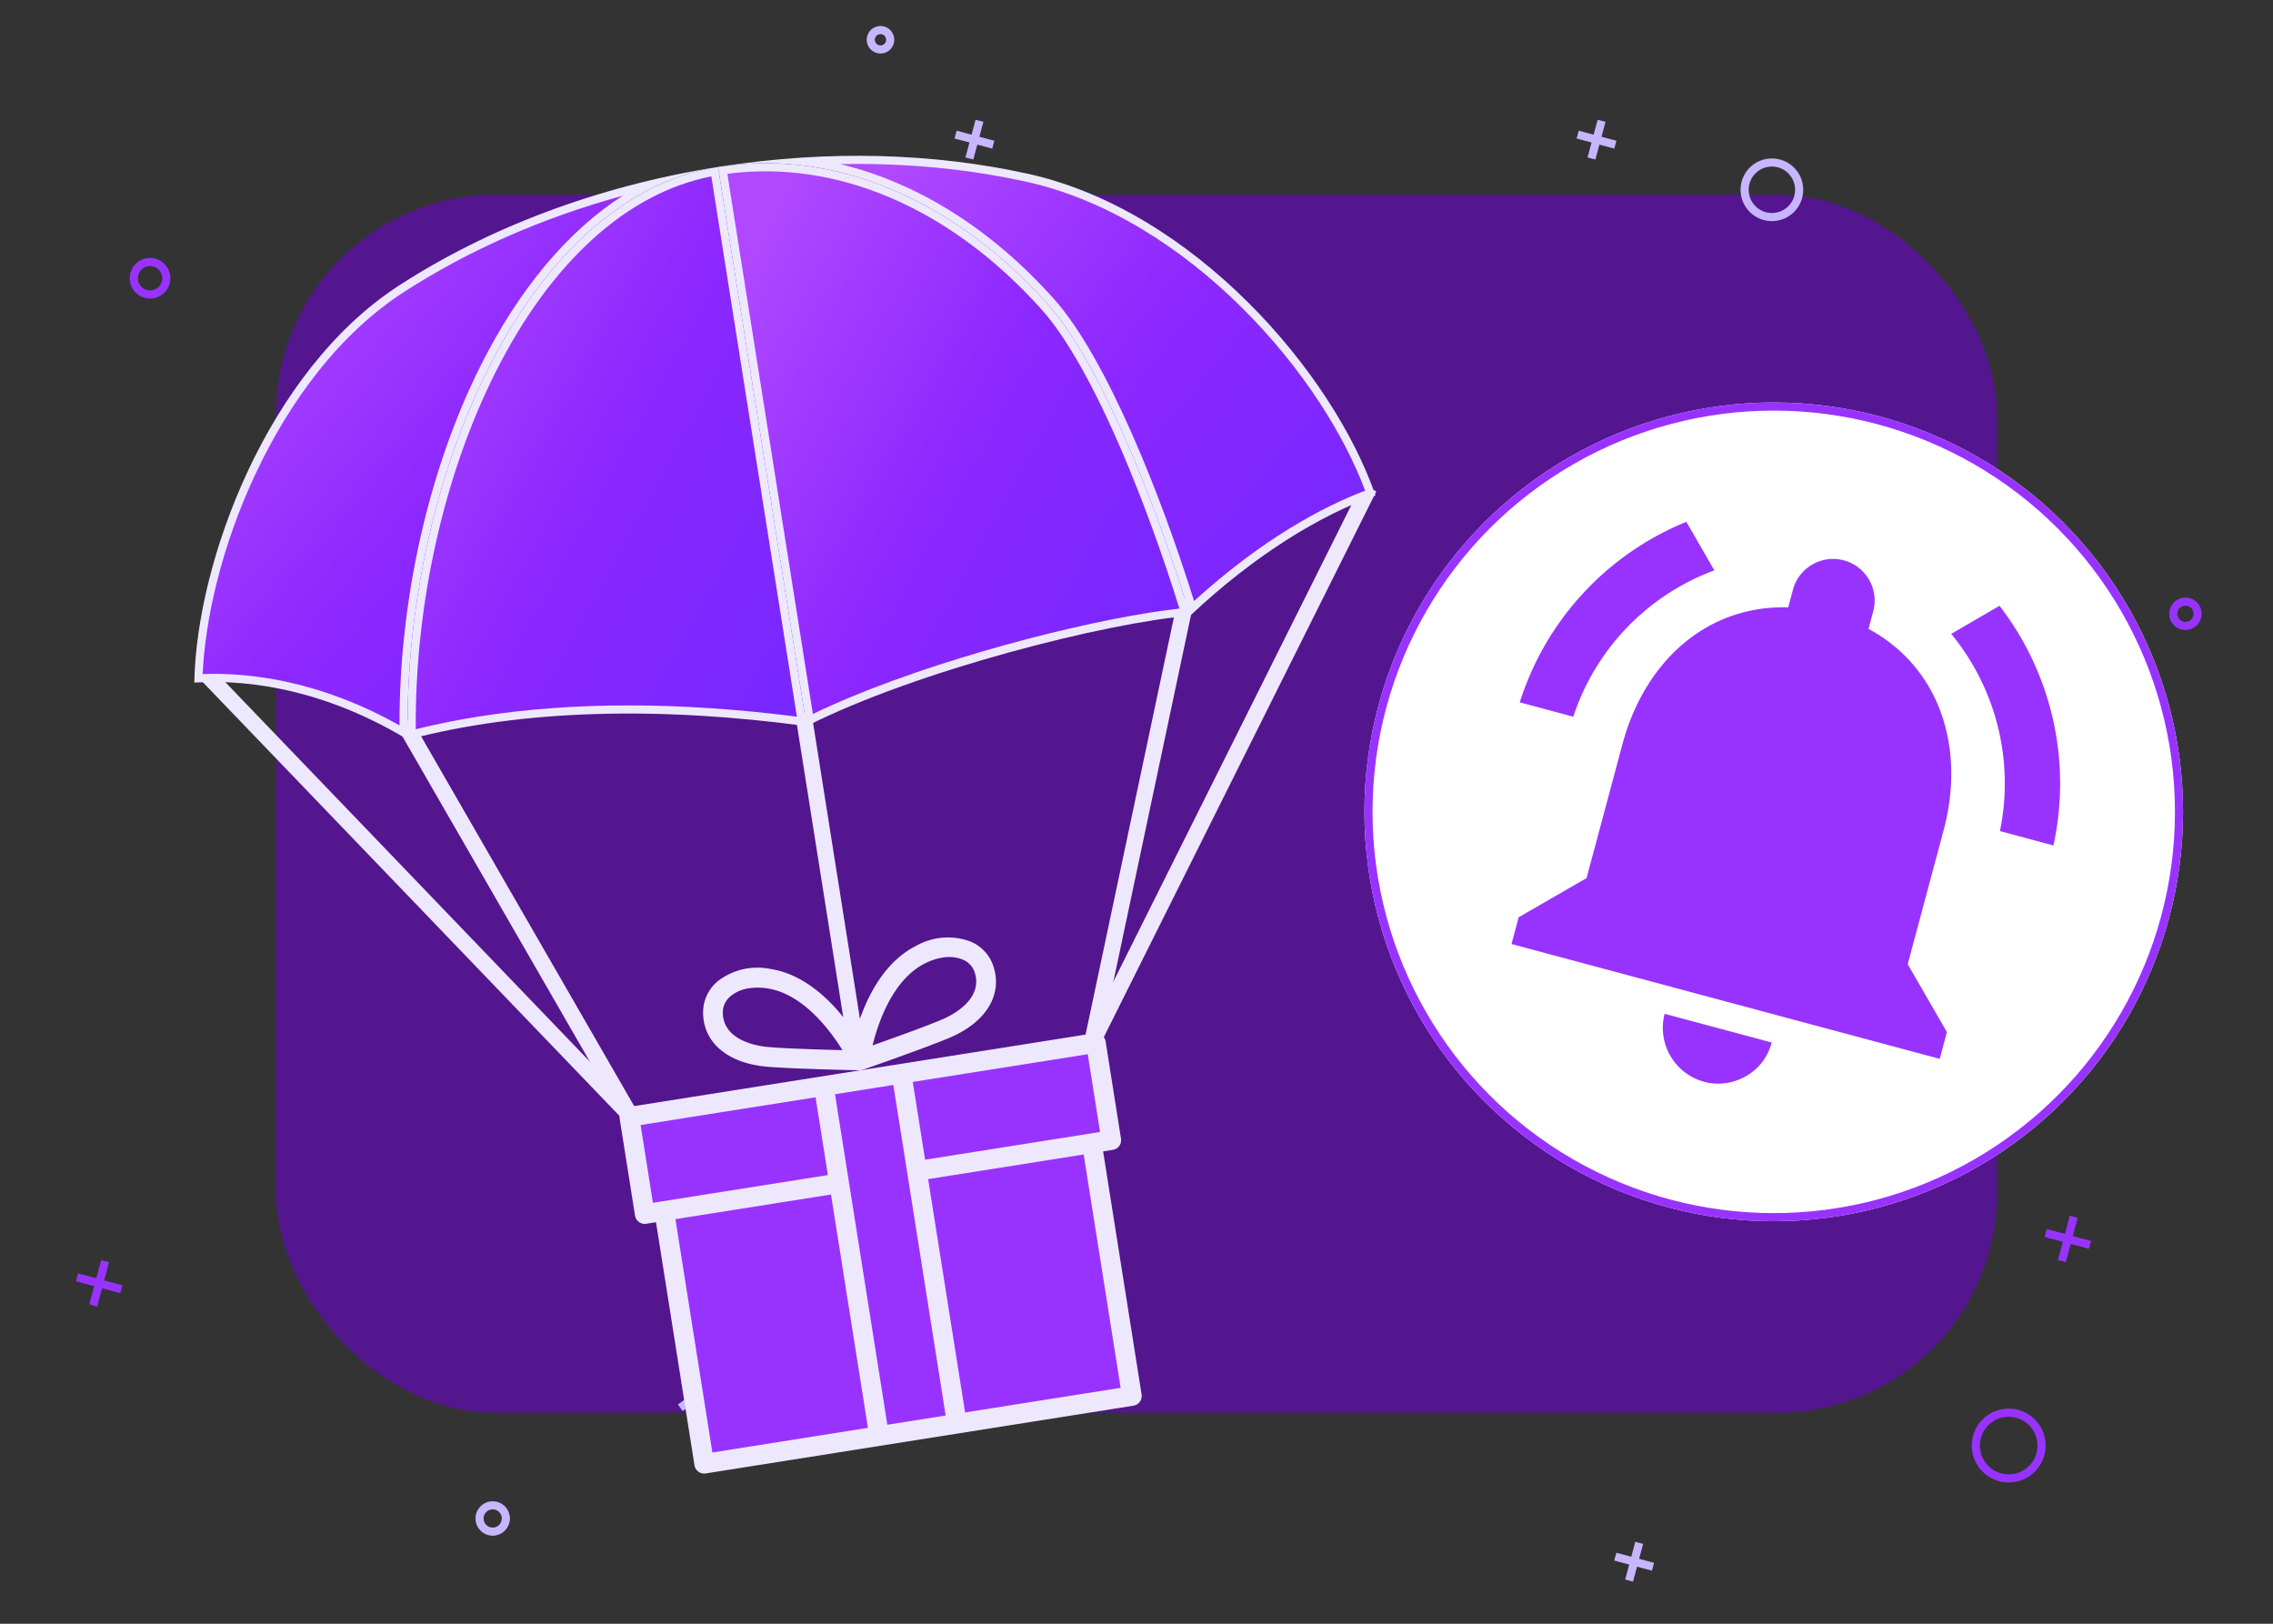 <svg xmlns="http://www.w3.org/2000/svg" xmlns:xlink="http://www.w3.org/1999/xlink" width="280" height="200" viewBox="0 0 280 200">
  <rect x="0" y="0" width="280" height="200" fill="#333333" stroke="none"/>
  <defs>
    <linearGradient id="linear-gradient" x1="0.87" y1="1" x2="0.079" y2="0.123" gradientUnits="objectBoundingBox">
      <stop offset="0" stop-color="#7927ff"/>
      <stop offset="0.49" stop-color="#8c27ff"/>
      <stop offset="1" stop-color="#af48ff"/>
    </linearGradient>
  </defs>
  <g id="airdrops-ico" transform="translate(-5862 -969)">
    <rect id="Rectangle_5391" data-name="Rectangle 5391" width="212" height="150" rx="27" transform="translate(5896 993)" fill="#53168e"/>
    <g id="Group_1248354" data-name="Group 1248354" transform="translate(6084.132 972.2) rotate(90)">
      <g id="Ellipse_88" data-name="Ellipse 88" transform="translate(153.801 120.004)" fill="none" stroke="#c8b5ff" stroke-width="1">
        <ellipse cx="2.122" cy="2.122" rx="2.122" ry="2.122" stroke="none"/>
        <ellipse cx="2.122" cy="2.122" rx="1.622" ry="1.622" fill="none"/>
      </g>
      <g id="Ellipse_91" data-name="Ellipse 91" transform="translate(181.712 159.317)" fill="none" stroke="#c8b5ff" stroke-width="1">
        <ellipse cx="2.122" cy="2.122" rx="2.122" ry="2.122" stroke="none"/>
        <ellipse cx="2.122" cy="2.122" rx="1.622" ry="1.622" fill="none"/>
      </g>
      <g id="Ellipse_90" data-name="Ellipse 90" transform="translate(0 111.97)" fill="none" stroke="#c8b5ff" stroke-width="1">
        <ellipse cx="1.698" cy="1.698" rx="1.698" ry="1.698" stroke="none"/>
        <ellipse cx="1.698" cy="1.698" rx="1.198" ry="1.198" fill="none"/>
      </g>
      <g id="Ellipse_89" data-name="Ellipse 89" transform="translate(16.315 0)" fill="none" stroke="#c8b5ff" stroke-width="1">
        <ellipse cx="3.861" cy="3.861" rx="3.861" ry="3.861" stroke="none"/>
        <ellipse cx="3.861" cy="3.861" rx="3.361" ry="3.361" fill="none"/>
      </g>
      <path id="Union_58" data-name="Union 58" d="M1.7,1.7,0,0,1.7,1.7,0,3.4,1.7,1.7,3.4,3.4,1.7,1.7,3.4,0Z" transform="translate(167.372 134.439) rotate(9)" fill="none" stroke="#c8b5ff" stroke-width="1"/>
      <path id="Union_61" data-name="Union 61" d="M1.7,1.7,0,0,1.7,1.7,0,3.4,1.7,1.7,3.4,3.4,1.7,1.7,3.4,0Z" transform="translate(186.835 20.205) rotate(-30)" fill="none" stroke="#c8b5ff" stroke-width="1"/>
      <path id="Union_63" data-name="Union 63" d="M1.7,1.7,0,0,1.7,1.7,0,3.4,1.7,1.7,3.4,3.4,1.7,1.7,3.4,0Z" transform="translate(11.677 101.474) rotate(-30)" fill="none" stroke="#c8b5ff" stroke-width="1"/>
      <path id="Union_62" data-name="Union 62" d="M1.7,1.7,0,0,1.7,1.7,0,3.4,1.7,1.7,3.4,3.4,1.7,1.7,3.4,0Z" transform="translate(11.677 24.842) rotate(-30)" fill="none" stroke="#c8b5ff" stroke-width="1"/>
      <path id="Union_59" data-name="Union 59" d="M4.088,4.088h0v0h0v0Z" transform="translate(13.112 169.601) rotate(-13)" fill="none" stroke="#c8b5ff" stroke-width="2"/>
      <path id="Union_60" data-name="Union 60" d="M6.418,6.418h0v0h0v0Z" transform="translate(158.767 56.679) rotate(-13)" fill="none" stroke="#c8b5ff" stroke-width="2"/>
    </g>
    <g id="Group_1248353" data-name="Group 1248353" transform="translate(5871.486 984.271)">
      <g id="Ellipse_88-2" data-name="Ellipse 88" transform="translate(32.956 49.937)" fill="none" stroke="#9833ff" stroke-width="1">
        <ellipse cx="2.5" cy="2.5" rx="2.5" ry="2.5" stroke="none"/>
        <ellipse cx="2.5" cy="2.5" rx="2" ry="2" fill="none"/>
      </g>
      <g id="Ellipse_91-2" data-name="Ellipse 91" transform="translate(6.5 16.501)" fill="none" stroke="#9833ff" stroke-width="1">
        <ellipse cx="2.5" cy="2.5" rx="2.5" ry="2.5" stroke="none"/>
        <ellipse cx="2.5" cy="2.5" rx="2" ry="2" fill="none"/>
      </g>
      <g id="Ellipse_90-2" data-name="Ellipse 90" transform="translate(257.726 58.33)" fill="none" stroke="#9833ff" stroke-width="1">
        <ellipse cx="2" cy="2" rx="2" ry="2" stroke="none"/>
        <ellipse cx="2" cy="2" rx="1.5" ry="1.5" fill="none"/>
      </g>
      <g id="Ellipse_89-2" data-name="Ellipse 89" transform="translate(233.405 158.231)" fill="none" stroke="#9833ff" stroke-width="1">
        <ellipse cx="4.549" cy="4.549" rx="4.549" ry="4.549" stroke="none"/>
        <ellipse cx="4.549" cy="4.549" rx="4.049" ry="4.049" fill="none"/>
      </g>
      <path id="Union_58-2" data-name="Union 58" d="M2,2,0,0,2,2,0,4,2,2,4,4,2,2,4,0Z" transform="translate(28.394 41.35) rotate(-171)" fill="none" stroke="#9833ff" stroke-width="1"/>
      <path id="Union_61-2" data-name="Union 61" d="M2,2,0,0,2,2,0,4,2,2,4,4,2,2,4,0Z" transform="translate(5.464 143.526) rotate(150)" fill="none" stroke="#9833ff" stroke-width="1"/>
      <path id="Union_63-2" data-name="Union 63" d="M2,2,0,0,2,2,0,4,2,2,4,4,2,2,4,0Z" transform="translate(247.968 71.937) rotate(150)" fill="none" stroke="#9833ff" stroke-width="1"/>
      <path id="Union_62-2" data-name="Union 62" d="M2,2,0,0,2,2,0,4,2,2,4,4,2,2,4,0Z" transform="translate(247.969 138.062) rotate(150)" fill="none" stroke="#9833ff" stroke-width="1"/>
      <path id="Union_59-2" data-name="Union 59" d="M4.816,4.816h0v0h0v0Z" transform="translate(246.278 9.385) rotate(167)" fill="none" stroke="#9833ff" stroke-width="2"/>
      <path id="Union_60-2" data-name="Union 60" d="M7.561,7.561h0v0h0v0Z" transform="translate(38.533 114.442) rotate(167)" fill="none" stroke="#9833ff" stroke-width="2"/>
    </g>
    <g id="Group_1248350" data-name="Group 1248350">
      <rect id="Rectangle_5390" data-name="Rectangle 5390" width="280" height="200" transform="translate(5862 969)" fill="none" opacity="0"/>
    </g>
    <g id="Group_1248352" data-name="Group 1248352" transform="translate(-2314.701 9897.205) rotate(-9)">
      <g id="Group_1248351" data-name="Group 1248351" transform="translate(9484.642 -7453.443)">
        <line id="Line_141" data-name="Line 141" x1="43.24" y1="62.088" transform="translate(0 0)" fill="none" stroke="#eee8ff" stroke-width="2"/>
        <line id="Line_142" data-name="Line 142" x2="19.957" y2="52.109" transform="translate(23.283 9.978)" fill="none" stroke="#eee8ff" stroke-width="2"/>
        <line id="Line_143" data-name="Line 143" x1="19.957" y2="52.109" transform="translate(100.892 9.978)" fill="none" stroke="#eee8ff" stroke-width="2"/>
        <line id="Line_144" data-name="Line 144" x1="44.348" y2="62.088" transform="translate(100.892 0)" fill="none" stroke="#eee8ff" stroke-width="2"/>
        <line id="Line_145" data-name="Line 145" y2="39.913" transform="translate(72.066 16.631)" fill="none" stroke="#eee8ff" stroke-width="2"/>
      </g>
      <g id="Group_1248348" data-name="Group 1248348" transform="translate(9483.2 -7505.021)">
        <g id="Path_29345" data-name="Path 29345" transform="translate(-699.628 -122.93)" stroke-miterlimit="10" fill="url(#linear-gradient)">
          <path d="M 822.457 185.764 C 820.543 172.268 816.505 154.012 811.218 145.781 C 804.022 134.58 794.361 126.973 783.786 123.924 C 786.94 124.223 790.057 124.658 793.118 125.225 C 799.238 126.36 805.125 128.026 810.615 130.176 C 815.231 131.983 819.728 134.709 823.982 138.279 C 827.88 141.55 831.506 145.464 834.759 149.914 C 837.788 154.057 840.366 158.479 842.42 163.057 C 844.289 167.224 845.648 171.401 846.363 175.173 C 840.982 176.245 832.64 178.962 822.457 185.764 Z" stroke="none"/>
          <path d="M 822.839 184.912 C 832.491 178.581 840.461 175.903 845.777 174.782 C 845.048 171.177 843.738 167.216 841.963 163.262 C 839.924 158.716 837.364 154.324 834.355 150.209 C 831.126 145.792 827.528 141.907 823.661 138.662 C 819.449 135.127 814.998 132.429 810.433 130.641 C 804.972 128.503 799.116 126.846 793.027 125.717 C 791.43 125.421 789.819 125.161 788.195 124.939 C 797.202 128.662 805.355 135.73 811.639 145.511 C 816.867 153.651 820.874 171.449 822.839 184.912 M 822.072 186.627 C 820.432 174.704 816.451 154.853 810.798 146.052 C 801.769 131.998 788.478 123.069 773.637 122.931 C 787.191 122.971 799.888 125.438 810.798 129.71 C 830.349 137.366 844.171 159.858 846.944 175.57 C 840.023 176.865 831.357 180.311 822.072 186.627 Z" stroke="none" fill="#eee8ff"/>
        </g>
        <g id="Path_29346" data-name="Path 29346" transform="translate(-76.867 -122.917)" stroke-miterlimit="10" fill="url(#linear-gradient)">
          <path d="M 101.37 185.658 C 92.203 178.163 83.427 175.766 77.457 175.113 C 78.129 171.581 79.359 167.654 81.026 163.718 C 82.883 159.334 85.197 155.086 87.903 151.092 C 90.826 146.778 94.077 142.964 97.566 139.756 C 101.387 136.243 105.427 133.525 109.575 131.677 C 119.347 127.324 130.433 124.625 142.038 123.739 C 133.539 126.383 125.301 132.928 118.219 142.809 C 109.76 154.613 103.644 170.184 101.37 185.658 Z" stroke="none"/>
          <path d="M 138.364 124.585 C 128.168 125.716 118.451 128.271 109.778 132.134 C 105.68 133.959 101.686 136.648 97.905 140.124 C 94.444 143.306 91.218 147.091 88.317 151.373 C 85.629 155.339 83.331 159.559 81.486 163.913 C 79.915 167.622 78.737 171.32 78.052 174.679 C 83.921 175.405 92.265 177.797 101.006 184.723 C 103.389 169.457 109.466 154.166 117.813 142.518 C 123.978 133.916 131.022 127.816 138.364 124.585 M 150.525 122.917 C 126.232 122.917 106.015 155.508 101.739 186.614 C 93.336 179.521 84.522 176.28 76.867 175.556 C 79.466 160.84 91.759 139.066 109.371 131.22 C 121.147 125.975 135.3 122.917 150.525 122.917 Z" stroke="none" fill="#eee8ff"/>
        </g>
        <g id="Path_29347" data-name="Path 29347" transform="translate(-696.673 -122.917)" stroke-miterlimit="10" fill="url(#linear-gradient)">
          <path d="M 770.831 191.971 L 770.831 123.42 C 774.376 123.468 777.908 124.03 781.332 125.091 C 784.717 126.139 788.028 127.684 791.174 129.683 C 794.268 131.648 797.223 134.065 799.957 136.866 C 802.673 139.65 805.185 142.827 807.422 146.309 C 809.925 150.206 812.306 156.588 814.5 165.279 C 816.097 171.604 817.561 179.147 818.537 186.073 C 817.295 185.995 815.871 185.956 814.294 185.956 C 802.328 185.956 782.983 188.201 770.831 191.971 Z" stroke="none"/>
          <path d="M 771.331 191.295 C 783.952 187.499 802.65 185.456 814.294 185.456 C 815.628 185.456 816.855 185.484 817.956 185.539 C 816.983 178.798 815.562 171.527 814.016 165.401 C 811.865 156.884 809.44 150.376 807.002 146.58 C 804.783 143.126 802.292 139.975 799.599 137.216 C 796.892 134.442 793.968 132.049 790.906 130.105 C 787.797 128.13 784.527 126.604 781.184 125.568 C 777.969 124.572 774.659 124.022 771.331 123.931 L 771.331 191.295 M 770.331 192.654 L 770.331 122.917 C 770.448 122.917 770.565 122.917 770.682 122.919 C 785.523 123.057 798.814 131.986 807.843 146.039 C 813.497 154.841 817.477 174.691 819.117 186.614 C 808.796 185.824 784.712 188.026 770.331 192.654 Z" stroke="none" fill="#eee8ff"/>
        </g>
        <g id="Path_29348" data-name="Path 29348" transform="translate(-286.154 -122.917)" stroke-miterlimit="10" fill="url(#linear-gradient)">
          <path d="M 359.312 191.983 C 345.152 187.792 331.956 185.667 320.079 185.667 C 317.178 185.667 314.332 185.797 311.61 186.054 C 313.832 170.651 319.905 155.134 328.32 143.392 C 332.761 137.194 337.639 132.323 342.817 128.913 C 348.195 125.372 353.742 123.526 359.312 123.422 L 359.312 191.983 Z" stroke="none"/>
          <path d="M 358.812 191.315 L 358.812 123.936 C 353.509 124.139 348.225 125.951 343.092 129.331 C 337.965 132.707 333.132 137.536 328.726 143.683 C 320.47 155.204 314.481 170.379 312.197 185.499 C 314.742 185.279 317.387 185.167 320.079 185.167 C 331.825 185.167 344.849 187.235 358.812 191.315 M 359.812 192.654 C 342.624 187.501 325.791 185.103 311.026 186.614 C 315.302 155.508 335.52 122.917 359.812 122.917 L 359.812 192.654 Z" stroke="none" fill="#eee8ff"/>
        </g>
      </g>
      <g id="Group_1248349" data-name="Group 1248349" transform="translate(9526.55 -7406.934)">
        <rect id="Rectangle_5388" data-name="Rectangle 5388" width="57.205" height="12.234" transform="translate(1.74 15.734)" fill="#9833ff"/>
        <rect id="Rectangle_5389" data-name="Rectangle 5389" width="53.256" height="33.137" transform="translate(3.323 26.784)" fill="#9833ff"/>
        <path id="Path_25603" data-name="Path 25603" d="M29.822,12.252c4.658-1.239,7.125-4.29,6.437-7.965A4.976,4.976,0,0,0,33.837.93,7.97,7.97,0,0,0,27.266.495C22.535,2.01,19.644,6.8,18.187,10,16.729,6.8,13.838,2.01,9.108.495A7.969,7.969,0,0,0,2.536.93,4.973,4.973,0,0,0,.114,4.287c-.687,3.674,1.778,6.726,6.436,7.965,2.661.708,11.066,2.219,11.424,2.283a1.261,1.261,0,0,0,.427,0c.358-.064,8.763-1.575,11.422-2.283M28.006,2.8a7.425,7.425,0,0,1,2.248-.372,4.547,4.547,0,0,1,2.341.581,2.581,2.581,0,0,1,1.281,1.72c.65,3.474-3.415,4.84-4.677,5.175-1.77.472-6.406,1.352-9.135,1.856,1.157-2.747,3.741-7.614,7.942-8.96M7.173,9.908C5.912,9.572,1.847,8.207,2.5,4.733a2.584,2.584,0,0,1,1.281-1.72,4.547,4.547,0,0,1,2.341-.581A7.425,7.425,0,0,1,8.367,2.8c4.2,1.346,6.785,6.213,7.942,8.96-2.729-.5-7.365-1.384-9.136-1.856" transform="translate(12.12 0)" fill="#eee8ff" stroke="rgba(0,0,0,0)" stroke-miterlimit="10" stroke-width="1"/>
        <path id="Path_25604" data-name="Path 25604" d="M59.4,0H1.212A1.213,1.213,0,0,0,0,1.212V13.335a1.213,1.213,0,0,0,1.212,1.212H2.425V44.855a1.212,1.212,0,0,0,1.212,1.212H56.978a1.211,1.211,0,0,0,1.212-1.212V14.548H59.4a1.212,1.212,0,0,0,1.212-1.212V1.212A1.212,1.212,0,0,0,59.4,0M33.944,43.643H26.671V2.425h7.274ZM2.425,2.425H24.246v9.7H2.425ZM4.849,14.548h19.4v29.1H4.849Zm50.917,29.1h-19.4v-29.1h19.4Zm2.425-31.52H36.369v-9.7H58.191Z" transform="translate(0 14.552)" fill="#eee8ff" stroke="rgba(0,0,0,0)" stroke-miterlimit="10" stroke-width="1"/>
      </g>
    </g>
    <g id="Group_1248355" data-name="Group 1248355" transform="translate(333.302 249.55)">
      <g id="Group_1246396" data-name="Group 1246396" transform="translate(5696.774 769.026)">
        <g id="Ellipse_95" data-name="Ellipse 95" fill="#fff" stroke="#9833ff" stroke-width="1">
          <circle cx="50.423" cy="50.423" r="50.423" stroke="none"/>
          <circle cx="50.423" cy="50.423" r="49.923" fill="none"/>
        </g>
        <g id="notifications_active_black_24dp" transform="matrix(0.966, 0.259, -0.259, 0.966, 21.725, 0.525)">
          <path id="Path_25797" data-name="Path 25797" d="M0,0H81.913V81.913H0Z" fill="none"/>
          <path id="Path_25798" data-name="Path 25798" d="M18.942,5.393,14.062.512A35.581,35.581,0,0,0,0,27.3H6.826A28.825,28.825,0,0,1,18.942,5.393ZM61.23,27.3h6.826A35.8,35.8,0,0,0,53.994.512L49.148,5.393A28.994,28.994,0,0,1,61.23,27.3Zm-6.724,1.707c0-10.478-5.6-19.249-15.359-21.57V5.12a5.12,5.12,0,0,0-10.239,0V7.44C19.113,9.761,13.55,18.5,13.55,29.011V46.076L6.724,52.9v3.413H61.332V52.9l-6.826-6.826ZM34.028,66.554a5.979,5.979,0,0,0,1.365-.137,6.925,6.925,0,0,0,4.915-4.027,6.852,6.852,0,0,0,.512-2.662H27.168A6.875,6.875,0,0,0,34.028,66.554Z" transform="translate(6.928 8.533)" fill="#9833ff"/>
        </g>
      </g>
    </g>
  </g>
</svg>
